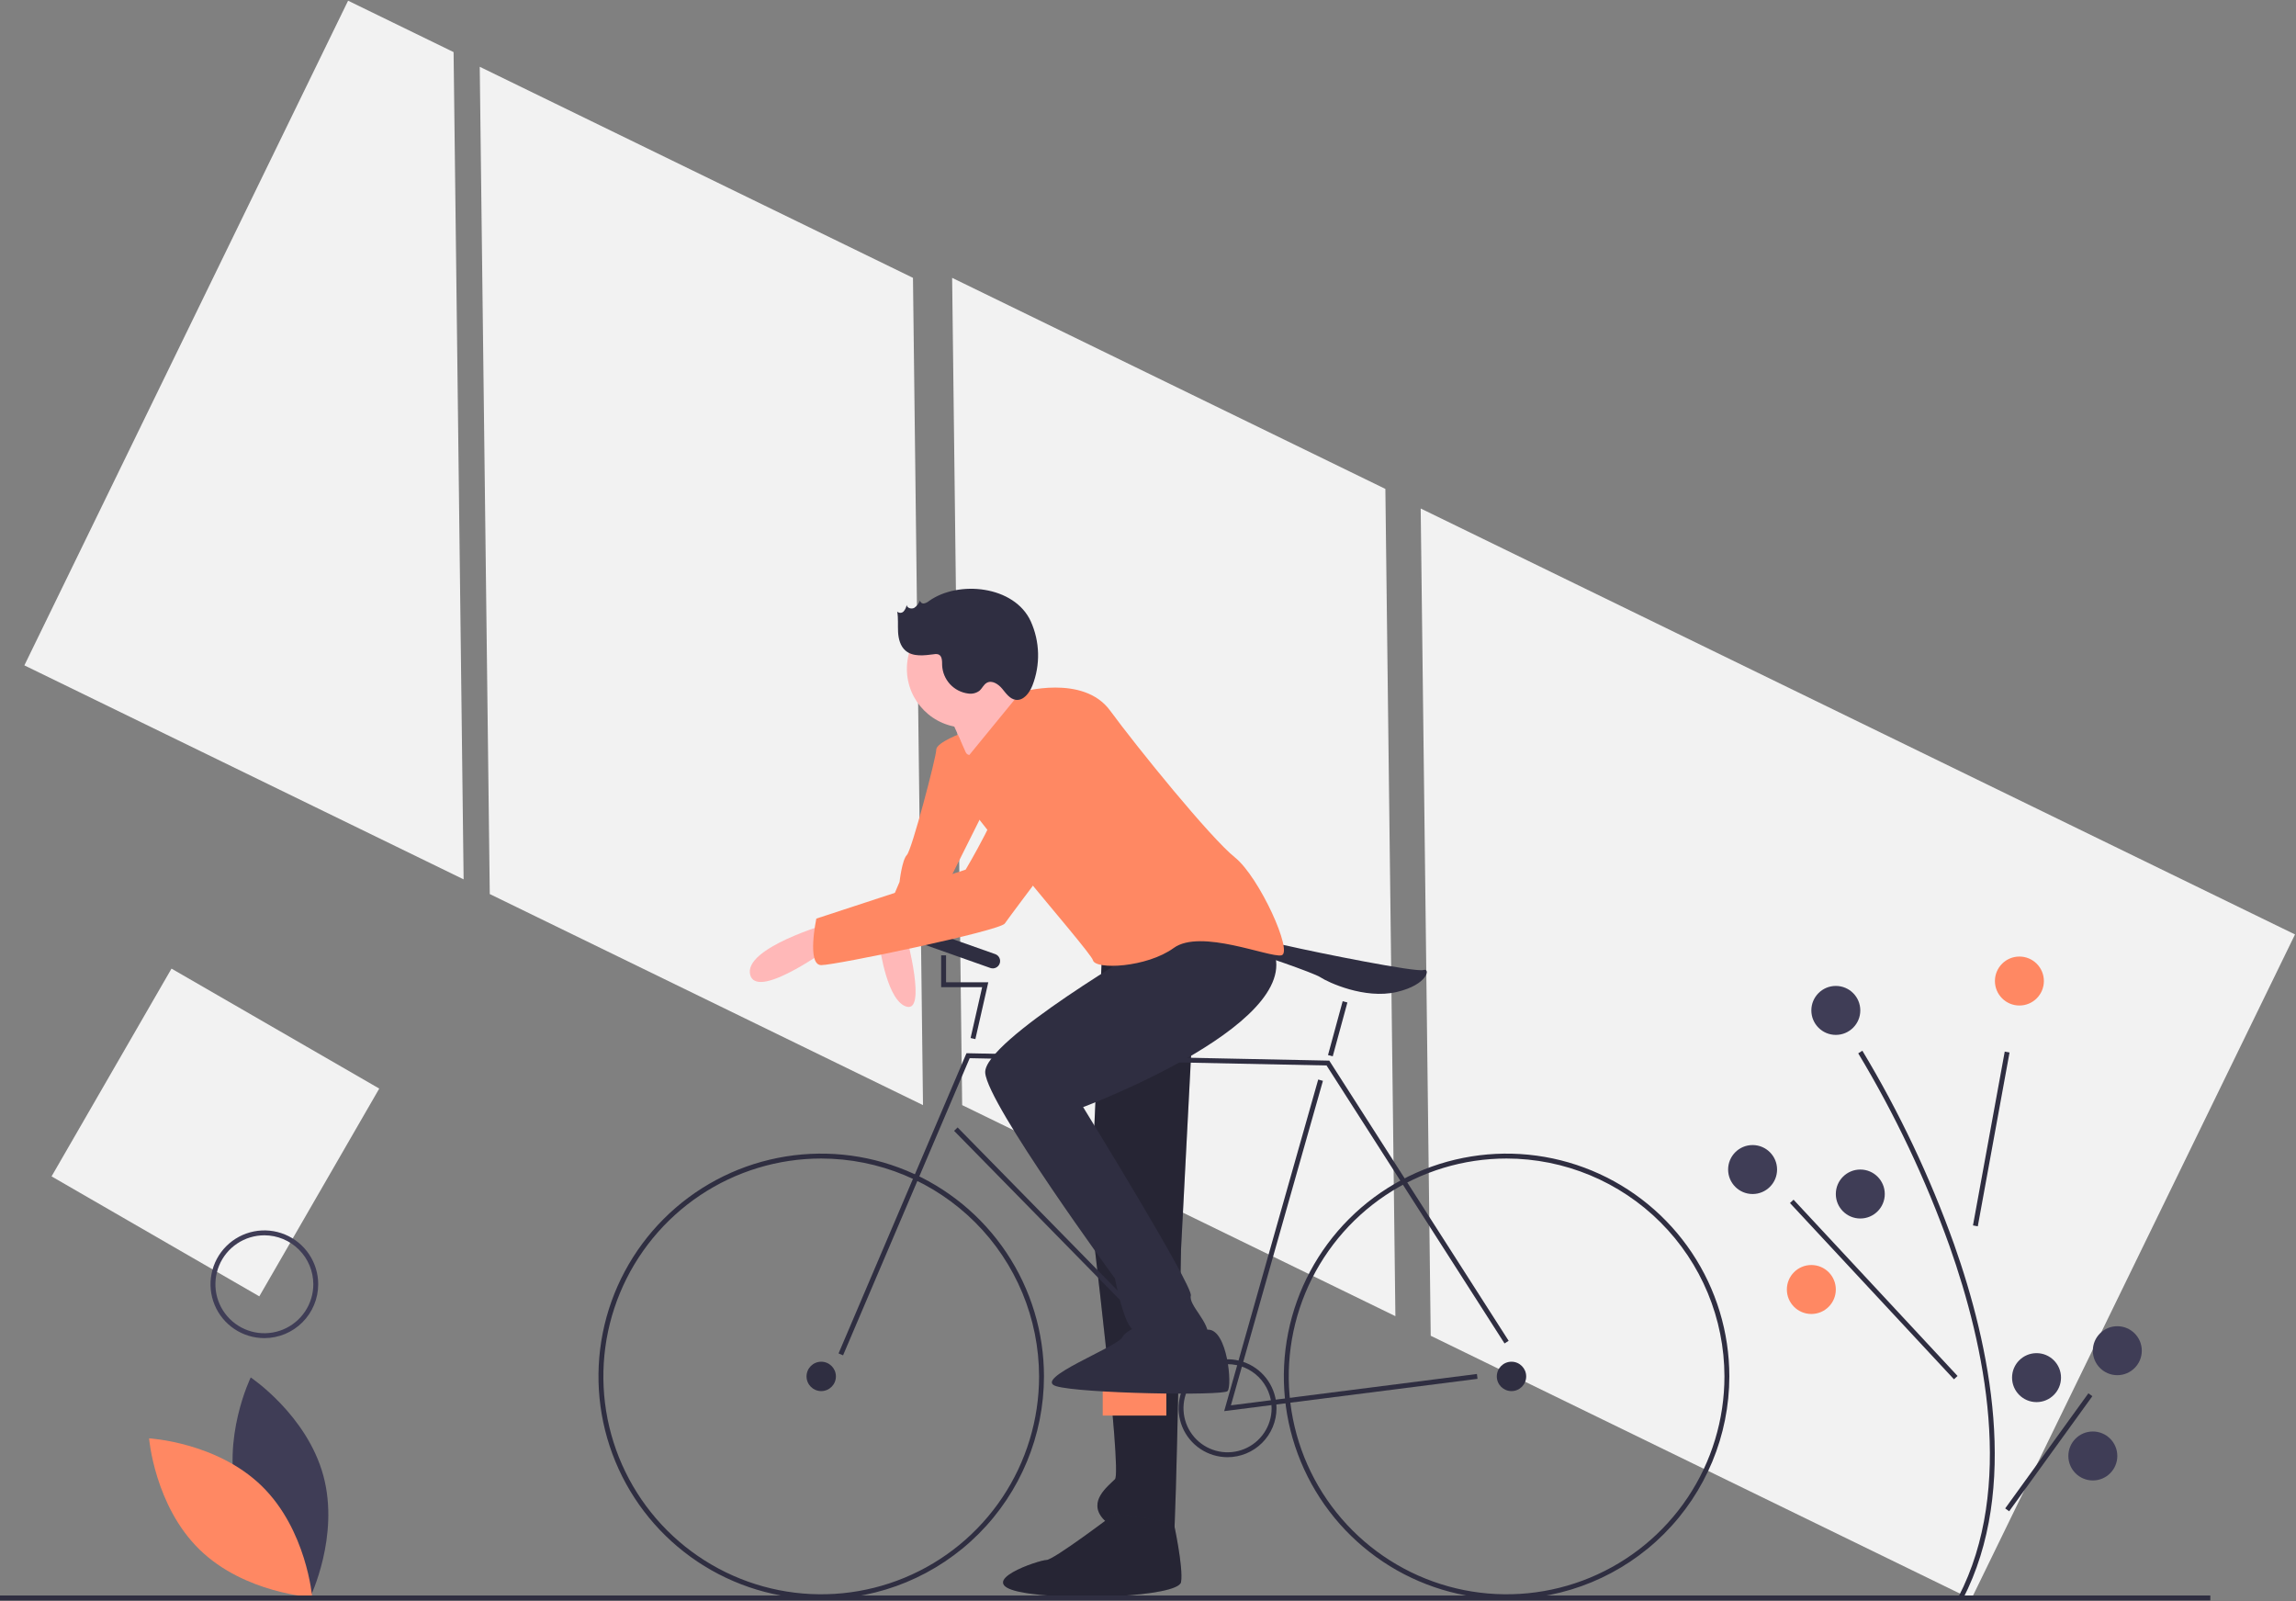 <svg width="938" height="654" viewBox="0 0 938 654" fill="none" xmlns="http://www.w3.org/2000/svg">
<rect x="0" y="0" width="938" height="654" fill="#808080" stroke="none"/>
<g clip-path="url(#clip0_2_2417)">
<path d="M195.992 27.28L200.088 365.2L377.078 451.413L372.982 113.495L195.992 27.28Z" fill="#F2F2F2"/>
<path d="M142.208 0.287L9.957 271.789L189.403 359.2L185.307 21.281L142.208 0.287Z" fill="#F2F2F2"/>
<path d="M937.597 381.701L580.403 207.708L584.499 545.627L805.345 653.203L937.597 381.701Z" fill="#F2F2F2"/>
<path d="M388.982 113.495L393.078 451.413L570.069 537.627L565.973 199.709L388.982 113.495Z" fill="#F2F2F2"/>
<path d="M450.5 383.231L445.5 495.231C445.5 495.231 458.5 601.231 455.5 604.231C452.5 607.231 444.5 613.231 450.5 620.231C456.5 627.231 478.5 632.231 479.5 628.231C480.5 624.231 482.5 510.231 482.5 510.231L489.5 375.231L450.5 383.231Z" fill="#2F2E41"/>
<path opacity="0.2" d="M450.5 383.231L445.5 495.231C445.5 495.231 458.5 601.231 455.5 604.231C452.5 607.231 444.5 613.231 450.5 620.231C456.5 627.231 478.5 632.231 479.5 628.231C480.5 624.231 482.5 510.231 482.5 510.231L489.5 375.231L450.5 383.231Z" fill="black"/>
<path d="M455.5 618.231C455.5 618.231 430.5 637.231 427.5 637.231C424.5 637.231 397.5 646.231 416.5 650.231C435.5 654.231 481.5 652.231 482.5 646.231C483.5 640.231 479.5 622.022 479.5 622.022L455.5 618.231Z" fill="#2F2E41"/>
<path opacity="0.2" d="M455.5 618.231C455.5 618.231 430.5 637.231 427.5 637.231C424.5 637.231 397.5 646.231 416.5 650.231C435.5 654.231 481.5 652.231 482.5 646.231C483.5 640.231 479.5 622.022 479.5 622.022L455.5 618.231Z" fill="black"/>
<path d="M393.5 299.231C393.5 299.231 382.5 303.231 382.5 306.231C382.5 309.231 372.5 347.231 370.5 349.231C368.5 351.231 367.5 360.231 367.5 360.231C367.5 360.231 357.5 383.231 359.5 383.231C361.5 383.231 378.5 379.231 379.5 383.231C380.5 387.231 388.5 358.231 388.5 358.231L405.5 324.231L393.5 299.231Z" fill="#FF8863"/>
<path d="M359.5 387.231C359.5 387.231 362.5 409.231 370.5 411.231C378.5 413.231 370.5 383.231 370.5 383.231L359.5 387.231Z" fill="#FFB8B8"/>
<path d="M385.5 287.231C385.5 287.231 391.5 300.231 394.5 307.231C397.5 314.231 425.5 289.231 425.5 289.231C425.5 289.231 410.5 278.231 410.5 273.231C410.5 268.231 385.5 287.231 385.5 287.231Z" fill="#FFB8B8"/>
<path d="M97.039 612.287C103.745 637.077 126.716 652.431 126.716 652.431C126.716 652.431 138.814 627.591 132.107 602.8C125.401 578.009 102.43 562.656 102.43 562.656C102.43 562.656 90.333 587.496 97.039 612.287Z" fill="#3F3D56"/>
<path d="M106.894 606.959C125.296 624.873 127.544 652.411 127.544 652.411C127.544 652.411 99.955 650.904 81.553 632.99C63.151 615.076 60.903 587.539 60.903 587.539C60.903 587.539 88.491 589.045 106.894 606.959Z" fill="#FF8863"/>
<path d="M335.5 653.231C317.502 653.231 299.908 647.894 284.943 637.895C269.978 627.896 258.315 613.683 251.427 597.055C244.539 580.427 242.737 562.13 246.249 544.478C249.76 526.826 258.427 510.611 271.153 497.884C283.88 485.158 300.095 476.491 317.747 472.98C335.399 469.468 353.696 471.27 370.324 478.158C386.952 485.046 401.165 496.709 411.164 511.674C421.163 526.639 426.5 544.233 426.5 562.231C426.473 586.357 416.877 609.488 399.817 626.548C382.757 643.608 359.626 653.204 335.5 653.231ZM335.5 473.231C317.898 473.231 300.69 478.451 286.054 488.23C271.418 498.01 260.011 511.91 253.275 528.172C246.539 544.435 244.776 562.33 248.21 579.594C251.644 596.858 260.121 612.717 272.568 625.163C285.014 637.61 300.873 646.087 318.137 649.521C335.401 652.955 353.296 651.192 369.559 644.456C385.821 637.72 399.721 626.313 409.501 611.677C419.28 597.041 424.5 579.834 424.5 562.231C424.473 538.635 415.088 516.013 398.403 499.328C381.718 482.643 359.096 473.258 335.5 473.231Z" fill="#2F2E41"/>
<path d="M615.5 653.231C597.502 653.231 579.908 647.894 564.943 637.895C549.978 627.896 538.315 613.683 531.427 597.055C524.539 580.427 522.737 562.13 526.249 544.478C529.76 526.826 538.427 510.611 551.153 497.884C563.88 485.158 580.095 476.491 597.747 472.98C615.399 469.468 633.696 471.27 650.324 478.158C666.952 485.046 681.165 496.709 691.164 511.674C701.163 526.639 706.5 544.233 706.5 562.231C706.473 586.357 696.877 609.488 679.817 626.548C662.757 643.608 639.626 653.204 615.5 653.231ZM615.5 473.231C597.897 473.231 580.69 478.451 566.054 488.23C551.418 498.01 540.011 511.91 533.275 528.172C526.539 544.435 524.776 562.33 528.21 579.594C531.644 596.858 540.121 612.717 552.568 625.163C565.014 637.61 580.873 646.087 598.137 649.521C615.401 652.955 633.296 651.192 649.559 644.456C665.821 637.72 679.721 626.313 689.501 611.677C699.28 597.041 704.5 579.834 704.5 562.231C704.473 538.635 695.088 516.013 678.403 499.328C661.718 482.643 639.096 473.258 615.5 473.231Z" fill="#2F2E41"/>
<path d="M335.5 568.231C338.814 568.231 341.5 565.545 341.5 562.231C341.5 558.917 338.814 556.231 335.5 556.231C332.186 556.231 329.5 558.917 329.5 562.231C329.5 565.545 332.186 568.231 335.5 568.231Z" fill="#2F2E41"/>
<path d="M617.5 568.231C620.814 568.231 623.5 565.545 623.5 562.231C623.5 558.917 620.814 556.231 617.5 556.231C614.186 556.231 611.5 558.917 611.5 562.231C611.5 565.545 614.186 568.231 617.5 568.231Z" fill="#2F2E41"/>
<path d="M344.42 553.624L342.58 552.839L394.845 430.218L543.055 433.242L543.342 433.692L616.342 547.692L614.658 548.771L541.945 435.221L396.155 432.245L344.42 553.624Z" fill="#2F2E41"/>
<path d="M500.125 576.414L538.538 440.958L540.462 441.504L502.875 574.047L603.374 561.239L603.626 563.224L500.125 576.414Z" fill="#2F2E41"/>
<path d="M391.214 460.531L389.786 461.931L492.786 566.931L494.214 565.531L391.214 460.531Z" fill="#2F2E41"/>
<path d="M548.53 408.967L542.54 430.97L544.469 431.495L550.46 409.493L548.53 408.967Z" fill="#2F2E41"/>
<path d="M398.476 424.453L396.524 424.01L401.247 403.232H384.5V390.232H386.5V401.232H403.753L398.476 424.453Z" fill="#2F2E41"/>
<path d="M512.5 389.231C512.5 389.231 512.5 383.231 525.5 386.231C538.5 389.231 578.5 397.231 581.5 396.231C584.5 395.231 583.5 402.231 570.5 405.231C557.5 408.231 542.5 401.231 539.5 399.231C536.5 397.231 512.5 389.231 512.5 389.231Z" fill="#2F2E41"/>
<path d="M476.5 568.231H450.5V578.231H476.5V568.231Z" fill="#FF8863"/>
<path d="M501.5 595.231C497.544 595.231 493.678 594.058 490.389 591.86C487.1 589.663 484.536 586.539 483.022 582.885C481.509 579.23 481.113 575.209 481.884 571.329C482.656 567.45 484.561 563.886 487.358 561.089C490.155 558.292 493.719 556.387 497.598 555.615C501.478 554.844 505.499 555.24 509.154 556.753C512.808 558.267 515.932 560.831 518.129 564.12C520.327 567.409 521.5 571.275 521.5 575.231C521.494 580.533 519.385 585.617 515.636 589.367C511.886 593.116 506.802 595.225 501.5 595.231ZM501.5 557.231C497.94 557.231 494.46 558.287 491.5 560.265C488.54 562.242 486.233 565.054 484.87 568.343C483.508 571.632 483.151 575.251 483.846 578.743C484.54 582.234 486.255 585.442 488.772 587.959C491.289 590.476 494.497 592.191 497.988 592.885C501.48 593.58 505.099 593.223 508.388 591.861C511.677 590.498 514.489 588.191 516.466 585.231C518.444 582.271 519.5 578.791 519.5 575.231C519.494 570.459 517.596 565.884 514.222 562.509C510.847 559.135 506.272 557.236 501.5 557.231Z" fill="#2F2E41"/>
<path d="M394.5 297.231C407.755 297.231 418.5 286.486 418.5 273.231C418.5 259.976 407.755 249.231 394.5 249.231C381.245 249.231 370.5 259.976 370.5 273.231C370.5 286.486 381.245 297.231 394.5 297.231Z" fill="#FFB8B8"/>
<path d="M470.5 385.231C470.5 385.231 401.5 425.231 402.5 438.231C403.5 451.231 455.5 522.231 455.5 522.231C455.5 522.231 459.5 543.231 463.5 543.231C467.5 543.231 492.5 552.231 493.5 546.231C494.5 540.231 485.5 533.231 486.5 529.231C487.5 525.231 442.5 452.231 442.5 452.231C442.5 452.231 538.807 416.231 518.654 385.231C498.5 354.231 470.5 385.231 470.5 385.231Z" fill="#2F2E41"/>
<path d="M472.5 539.231C472.5 539.231 460.5 542.231 458.5 546.231C456.5 550.231 421.5 563.231 431.5 566.231C441.5 569.231 499.5 570.231 501.5 568.231C503.5 566.231 501.5 543.018 493.5 543.125C485.5 543.231 476.5 546.231 472.5 539.231Z" fill="#2F2E41"/>
<path d="M394.5 310.231L417 282.731C417 282.731 442.5 275.231 453.5 290.231C464.5 305.231 494.5 342.231 504.5 350.231C514.5 358.231 528.5 389.231 523.5 390.231C518.5 391.231 490.5 379.231 479.5 387.231C468.5 395.231 447.5 396.231 446.5 392.231C445.5 388.231 385.5 321.231 385.5 312.231C385.5 303.231 391.894 301.3 391.894 301.3L394.5 310.231Z" fill="#FF8863"/>
<path d="M406.585 389.736L376.415 379.07C374.853 378.517 373.139 379.336 372.587 380.898C372.034 382.46 372.853 384.174 374.415 384.726L404.585 395.393C406.147 395.945 407.861 395.126 408.413 393.564C408.966 392.002 408.147 390.288 406.585 389.736Z" fill="#2F2E41"/>
<path d="M338.5 377.231C338.5 377.231 303.5 387.231 306.5 398.231C309.5 409.231 341.5 385.231 341.5 385.231L338.5 377.231Z" fill="#FFB8B8"/>
<path d="M429.5 290.231C429.5 290.231 415.5 302.231 412.5 316.231C409.5 330.231 394.5 355.231 394.5 355.231L333.5 375.231C333.5 375.231 329.5 394.231 335.5 394.231C341.5 394.231 408.5 380.231 410.5 377.231C412.5 374.231 455.5 317.231 455.5 317.231C455.5 317.231 459.5 286.231 429.5 290.231Z" fill="#FF8863"/>
<path d="M379.594 245.453C379.002 245.962 378.294 246.318 377.532 246.487C377.15 246.555 376.756 246.469 376.437 246.248C376.117 246.027 375.899 245.688 375.828 245.306C375.387 246.53 374.568 247.58 373.489 248.306C372.344 248.903 370.573 248.402 370.408 247.122C370.241 248.094 369.811 249.002 369.164 249.748C368.827 250.104 368.363 250.313 367.873 250.33C367.382 250.346 366.905 250.168 366.545 249.835C367.047 252.576 366.737 255.394 366.895 258.176C367.052 260.957 367.794 263.906 369.895 265.735C372.96 268.403 377.569 267.744 381.601 267.239C382.21 267.111 382.843 267.146 383.435 267.339C384.944 267.982 384.876 270.084 384.896 271.724C385.019 274.603 386.159 277.345 388.112 279.464C390.065 281.582 392.706 282.939 395.566 283.295C397.166 283.542 398.799 283.144 400.105 282.187C401.25 281.217 401.834 279.636 403.146 278.907C405.28 277.721 407.867 279.45 409.427 281.328C410.987 283.205 412.525 285.514 414.941 285.858C418.137 286.312 420.571 283.055 421.766 280.056C423.413 275.853 424.203 271.362 424.087 266.848C423.972 262.335 422.954 257.89 421.094 253.776C414.42 239.229 391.624 236.928 379.594 245.453Z" fill="#2F2E41"/>
<path d="M801.889 653.19L800.111 652.272C823.193 607.648 810.851 549.697 796.433 508.94C786.642 481.546 774.155 455.191 759.155 430.265L760.845 429.197C775.923 454.25 788.476 480.738 798.317 508.272C812.868 549.402 825.298 607.931 801.889 653.19Z" fill="#2F2E41"/>
<path d="M819.007 429.555L806.032 500.56L807.999 500.919L820.973 429.914L819.007 429.555Z" fill="#2F2E41"/>
<path d="M732.733 490.05L731.268 491.413L798.268 563.413L799.732 562.05L732.733 490.05Z" fill="#2F2E41"/>
<path d="M853.181 569.139L819.197 616.151L820.818 617.323L854.803 570.311L853.181 569.139Z" fill="#2F2E41"/>
<path d="M825 410.731C830.523 410.731 835 406.254 835 400.731C835 395.208 830.523 390.731 825 390.731C819.477 390.731 815 395.208 815 400.731C815 406.254 819.477 410.731 825 410.731Z" fill="#FF8863"/>
<path d="M716 487.731C721.523 487.731 726 483.254 726 477.731C726 472.208 721.523 467.731 716 467.731C710.477 467.731 706 472.208 706 477.731C706 483.254 710.477 487.731 716 487.731Z" fill="#3F3D56"/>
<path d="M760 497.731C765.523 497.731 770 493.254 770 487.731C770 482.208 765.523 477.731 760 477.731C754.477 477.731 750 482.208 750 487.731C750 493.254 754.477 497.731 760 497.731Z" fill="#3F3D56"/>
<path d="M740 536.731C745.523 536.731 750 532.254 750 526.731C750 521.208 745.523 516.731 740 516.731C734.477 516.731 730 521.208 730 526.731C730 532.254 734.477 536.731 740 536.731Z" fill="#FF8863"/>
<path d="M865 561.731C870.523 561.731 875 557.254 875 551.731C875 546.208 870.523 541.731 865 541.731C859.477 541.731 855 546.208 855 551.731C855 557.254 859.477 561.731 865 561.731Z" fill="#3F3D56"/>
<path d="M832 572.731C837.523 572.731 842 568.254 842 562.731C842 557.208 837.523 552.731 832 552.731C826.477 552.731 822 557.208 822 562.731C822 568.254 826.477 572.731 832 572.731Z" fill="#3F3D56"/>
<path d="M855 604.731C860.523 604.731 865 600.254 865 594.731C865 589.208 860.523 584.731 855 584.731C849.477 584.731 845 589.208 845 594.731C845 600.254 849.477 604.731 855 604.731Z" fill="#3F3D56"/>
<path d="M750 422.731C755.523 422.731 760 418.254 760 412.731C760 407.208 755.523 402.731 750 402.731C744.477 402.731 740 407.208 740 412.731C740 418.254 744.477 422.731 750 422.731Z" fill="#3F3D56"/>
<path d="M903 651.731H0V653.731H903V651.731Z" fill="#2F2E41"/>
<path d="M154.935 444.658L70.065 395.658L21.065 480.529L105.935 529.529L154.935 444.658Z" fill="#F2F2F2"/>
<path d="M108 546.594C103.649 546.594 99.395 545.303 95.778 542.886C92.16 540.468 89.34 537.033 87.675 533.013C86.01 528.993 85.574 524.569 86.423 520.302C87.272 516.034 89.367 512.114 92.444 509.037C95.52 505.96 99.44 503.865 103.708 503.016C107.976 502.167 112.399 502.603 116.419 504.268C120.439 505.933 123.875 508.753 126.292 512.371C128.71 515.989 130 520.242 130 524.594C129.993 530.426 127.673 536.018 123.549 540.143C119.425 544.267 113.833 546.587 108 546.594ZM108 504.594C104.044 504.594 100.178 505.766 96.889 507.964C93.6 510.162 91.036 513.285 89.522 516.94C88.009 520.594 87.613 524.616 88.384 528.495C89.156 532.375 91.061 535.939 93.858 538.736C96.655 541.533 100.219 543.438 104.098 544.209C107.978 544.981 111.999 544.585 115.654 543.071C119.308 541.557 122.432 538.994 124.629 535.705C126.827 532.416 128 528.549 128 524.594C127.994 519.291 125.885 514.207 122.136 510.458C118.386 506.708 113.303 504.599 108 504.594Z" fill="#3F3D56"/>
</g>
<defs>
<clipPath id="clip0_2_2417">
<rect width="937.597" height="653.445" fill="white" transform="translate(0 0.287)"/>
</clipPath>
</defs>
</svg>

